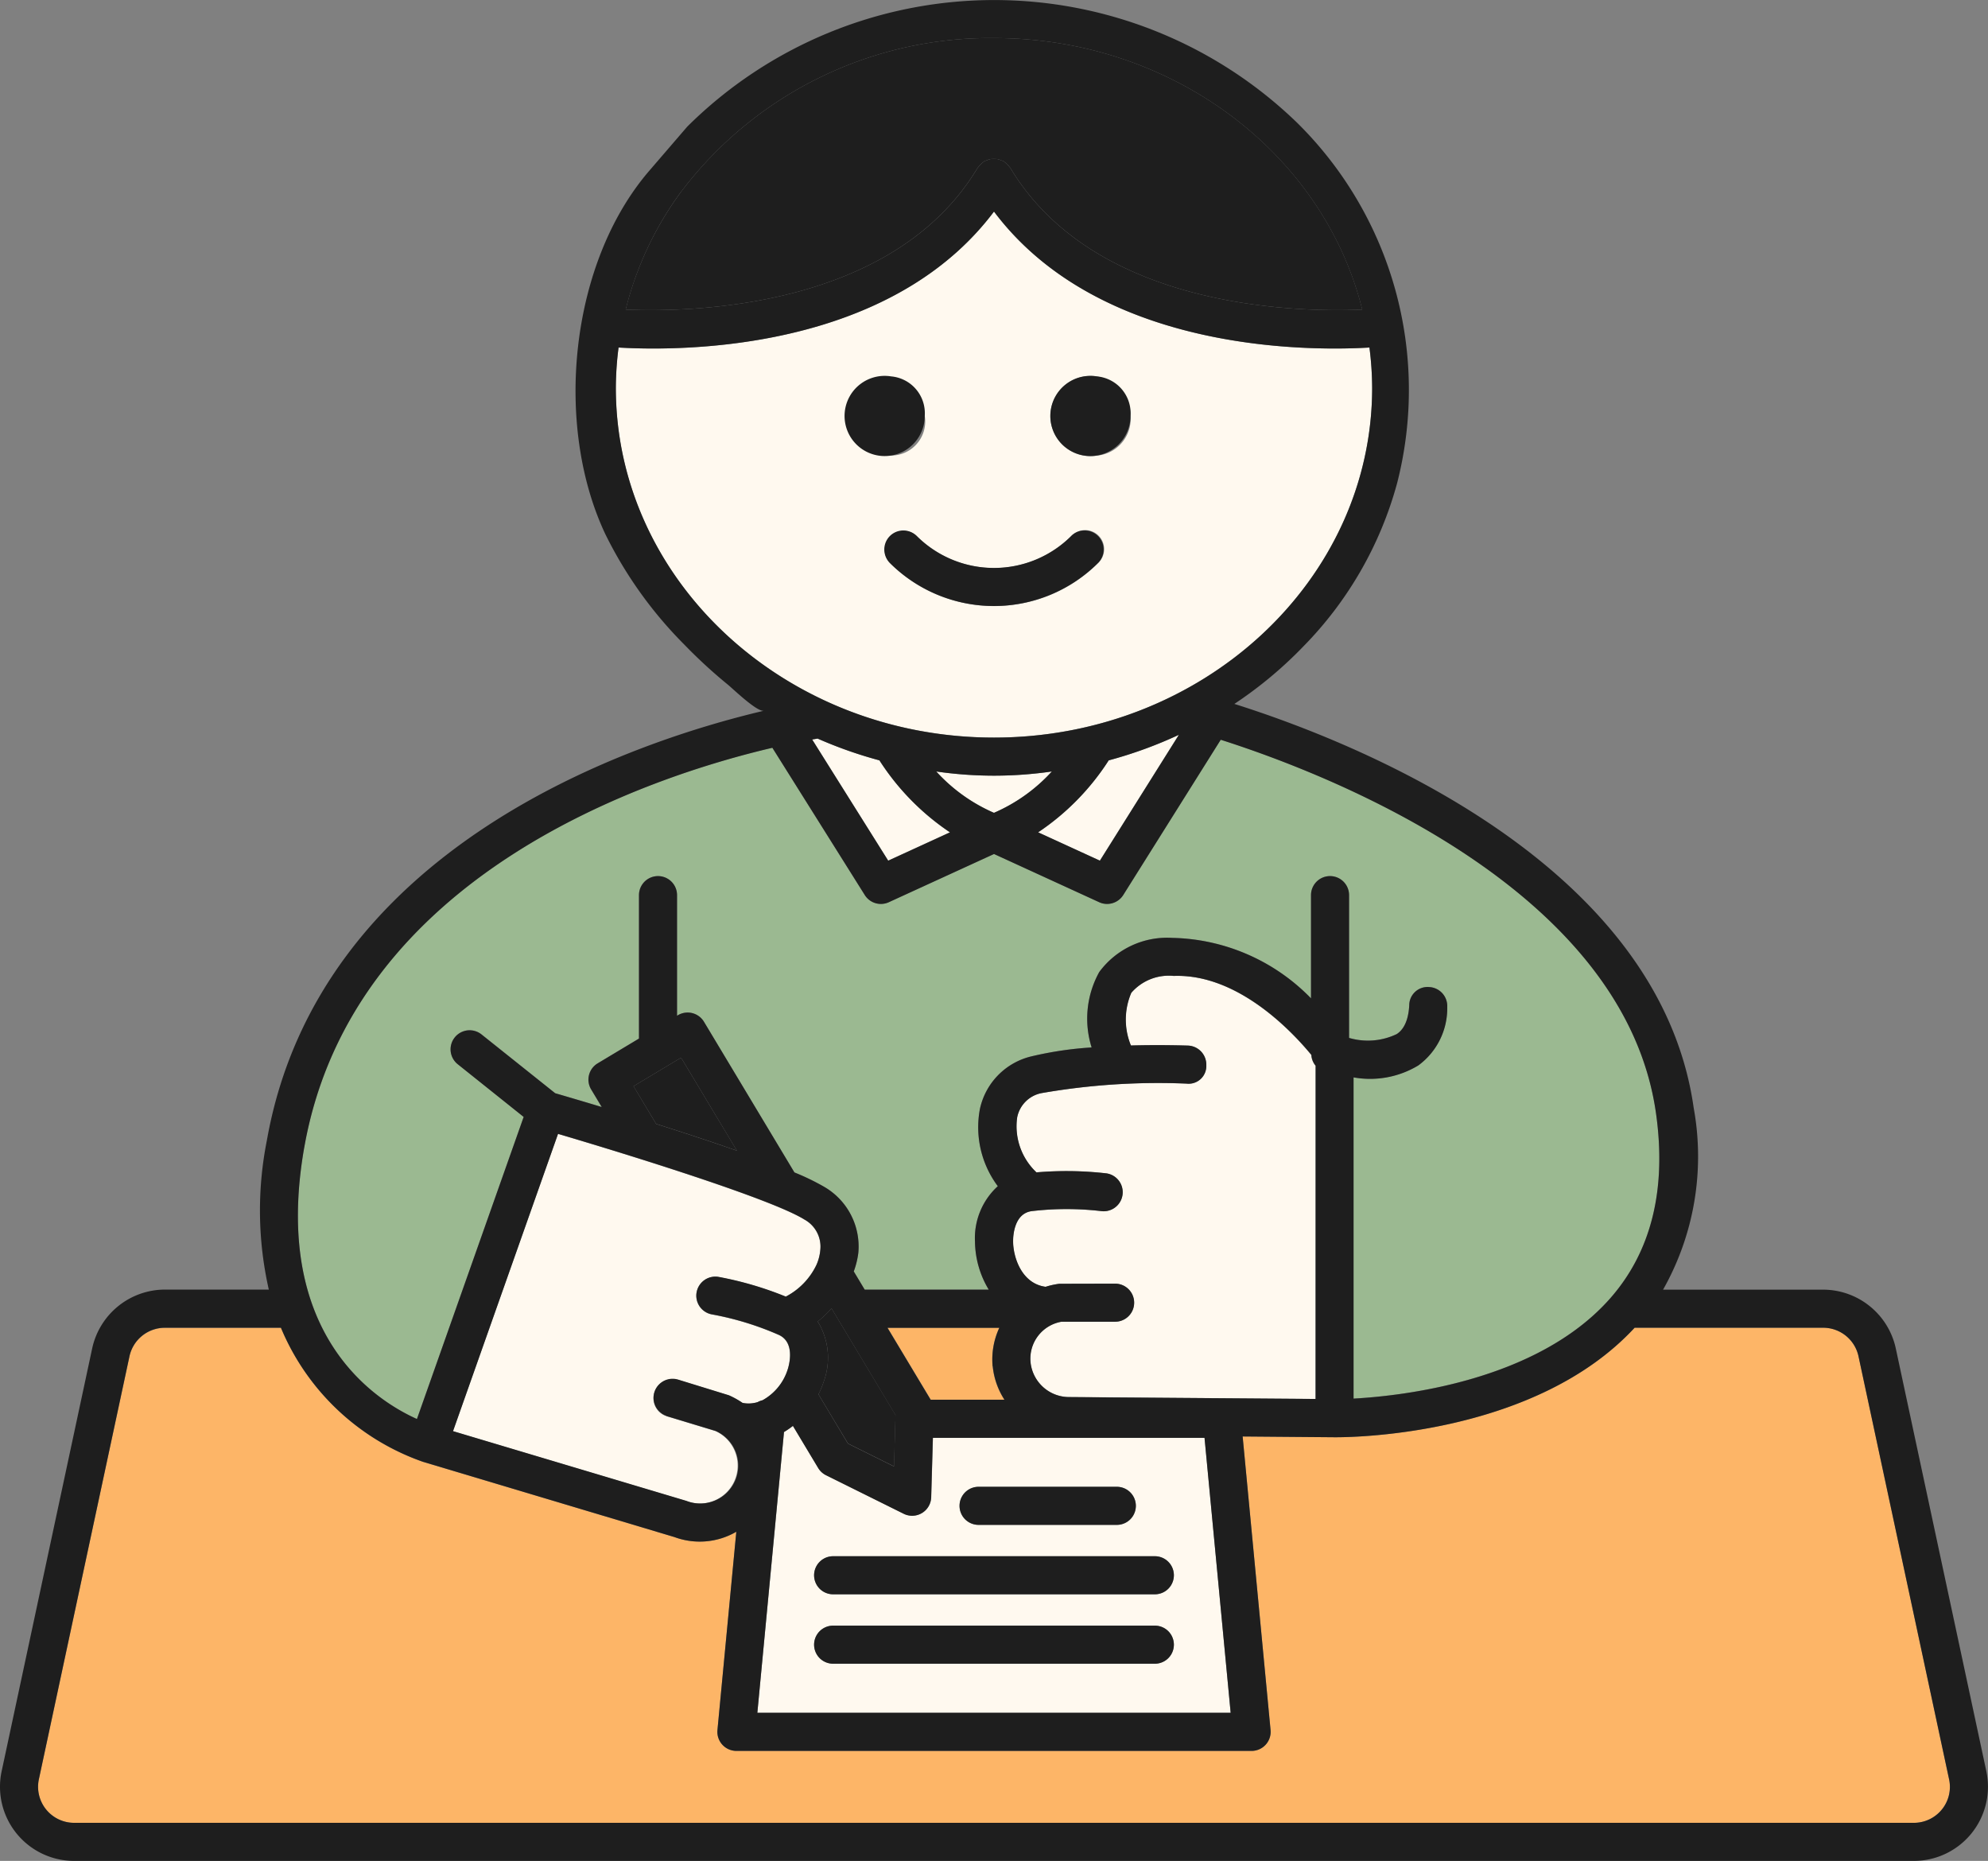 <svg xmlns="http://www.w3.org/2000/svg" xmlns:xlink="http://www.w3.org/1999/xlink" width="106.805" height="99.964" viewBox="0 0 106.805 99.964">
  <rect x="0" y="0" width="106.805" height="99.964" fill="#808080" stroke="none"/>
  <defs>
    <clipPath id="clip-path">
      <rect id="Rectangle_5362" data-name="Rectangle 5362" width="106.805" height="99.964" fill="none"/>
    </clipPath>
  </defs>
  <g id="Group_5203" data-name="Group 5203" clip-path="url(#clip-path)">
    <path id="Path_21906" data-name="Path 21906" d="M54.1,154.93,59.836,138.7l-3.542-2.833a1.023,1.023,0,1,1,1.278-1.6l3.952,3.161c.438.127,1.334.389,2.5.741l-.568-.946a1.021,1.021,0,0,1,.352-1.4l2.219-1.331v-7.705a1.022,1.022,0,0,1,2.045,0v6.478l.046-.028a1.024,1.024,0,0,1,1.4.351l4.86,8.094A12.645,12.645,0,0,1,76,142.47,3.7,3.7,0,0,1,77.815,146a4.449,4.449,0,0,1-.245,1l.588.98h6.664a5.106,5.106,0,0,1-.74-2.583,3.771,3.771,0,0,1,1.226-2.976,5.289,5.289,0,0,1-.963-4.138,3.705,3.705,0,0,1,2.776-2.837,19.043,19.043,0,0,1,3.227-.478,5.16,5.16,0,0,1,.409-4.05,4.53,4.53,0,0,1,3.926-1.835,10.693,10.693,0,0,1,7.451,3.248v-5.545a1.022,1.022,0,0,1,2.045,0v7.67a3.585,3.585,0,0,0,2.564-.208c.152-.105.613-.425.669-1.552a.985.985,0,0,1,1.071-.973,1.021,1.021,0,0,1,.97,1.071,3.8,3.8,0,0,1-1.555,3.141,5.01,5.01,0,0,1-3.477.641v17.253c2.654-.145,9.887-.949,13.794-5.391,2.207-2.509,3.031-5.854,2.454-9.94-1.712-12.1-17.65-18.23-23.385-20.059l-5.238,8.342a1.027,1.027,0,0,1-.866.478,1.011,1.011,0,0,1-.426-.093l-5.65-2.59-5.652,2.59a1.013,1.013,0,0,1-.425.093,1.027,1.027,0,0,1-.867-.479l-4.964-7.91c-6.442,1.51-22.545,6.722-25.146,21.46-1.77,10.027,3.8,13.586,6.053,14.6" transform="translate(-31.702 -78.704)" fill="#9bb991"/>
    <path id="Path_21907" data-name="Path 21907" d="M133.656,119.421a23.158,23.158,0,0,1-3.321-1.17l-.292.05,4.085,6.509,3.319-1.522a13.3,13.3,0,0,1-3.791-3.867" transform="translate(-86.412 -78.577)" fill="#fff9ef"/>
    <path id="Path_21908" data-name="Path 21908" d="M173.786,117.648a23.2,23.2,0,0,1-3.771,1.373,13.28,13.28,0,0,1-3.792,3.867l3.319,1.522Z" transform="translate(-110.453 -78.176)" fill="#fff9ef"/>
    <path id="Path_21909" data-name="Path 21909" d="M104,169.34l-2.556,1.534,1.215,2.024c1.427.45,2.94.946,4.34,1.437Z" transform="translate(-67.409 -112.525)" fill="#1e1e1e"/>
    <path id="Path_21910" data-name="Path 21910" d="M139.77,20.682C137.7,12.341,129.623,6.095,119.985,6.095a20.8,20.8,0,0,0-16.753,8.182c-.013.015-.023.032-.037.046a18,18,0,0,0-3,6.359c3.52.148,14.368-.044,18.908-7.616.008-.014.022-.02.03-.033a.982.982,0,0,1,.139-.151.994.994,0,0,1,.149-.136c.013-.009.02-.022.034-.031a.977.977,0,0,1,.141-.051,1.029,1.029,0,0,1,.187-.067,1.928,1.928,0,0,1,.39,0,1.011,1.011,0,0,1,.2.07.884.884,0,0,1,.135.048c.013.008.02.021.033.03a1.025,1.025,0,0,1,.149.136.991.991,0,0,1,.14.152c.008.013.022.019.03.033,4.54,7.571,15.389,7.764,18.908,7.616" transform="translate(-66.582 -4.05)" fill="#1e1e1e"/>
    <path id="Path_21911" data-name="Path 21911" d="M145.3,228.925H130.708l-.092,3.193a1.023,1.023,0,0,1-1.478.887l-4.174-2.071a1.02,1.02,0,0,1-.421-.389l-1.356-2.26a4.206,4.206,0,0,1-.48.33L121.272,243.7H146.7Zm-12.14,2.639h7.427a1.022,1.022,0,1,1,0,2.045h-7.427a1.022,1.022,0,1,1,0-2.045m9.472,9.5H125.344a1.022,1.022,0,1,1,0-2.045h17.284a1.022,1.022,0,1,1,0,2.045m0-3.729H125.344a1.022,1.022,0,1,1,0-2.045h17.284a1.022,1.022,0,1,1,0,2.045" transform="translate(-80.584 -151.693)" fill="#fff9ef"/>
    <path id="Path_21912" data-name="Path 21912" d="M130.945,210.181a3.709,3.709,0,0,1,.339,3.18,5.157,5.157,0,0,1-.3.728l1.587,2.645,2.474,1.228.08-2.762-3.44-5.729a5.813,5.813,0,0,1-.74.71" transform="translate(-87.012 -139.191)" fill="#1e1e1e"/>
    <path id="Path_21913" data-name="Path 21913" d="M142.126,212.58l2.32,3.864H148.4a3.97,3.97,0,0,1-.271-3.864Z" transform="translate(-94.441 -141.257)" fill="#fdb567"/>
    <path id="Path_21914" data-name="Path 21914" d="M84.615,194.741l2.754.849a4.532,4.532,0,0,1,.741.413h.009a1.663,1.663,0,0,0,.789-.047.989.989,0,0,1,.261-.1,2.878,2.878,0,0,0,1.358-1.67c.076-.237.4-1.435-.477-1.841a16.1,16.1,0,0,0-3.581-1.1,1.022,1.022,0,0,1,.333-2.017,18.473,18.473,0,0,1,3.617,1.057,3.733,3.733,0,0,0,1.634-1.676c.008-.015.013-.032.022-.047a2.52,2.52,0,0,0,.2-.791,1.658,1.658,0,0,0-.857-1.629c-1.771-1.1-9.446-3.48-13.235-4.6l-5.643,15.97,12.539,3.75a2.036,2.036,0,0,0,1.565-3.757l-2.64-.8a1.023,1.023,0,0,1,.6-1.955" transform="translate(-48.207 -120.63)" fill="#fff9ef"/>
    <path id="Path_21915" data-name="Path 21915" d="M156.123,123.519a21.536,21.536,0,0,1-6.212,0,9.085,9.085,0,0,0,3.107,2.222,9.087,9.087,0,0,0,3.105-2.222" transform="translate(-99.614 -82.077)" fill="#fff9ef"/>
    <path id="Path_21916" data-name="Path 21916" d="M139.1,41.176c-.481.028-1.105.053-1.863.053-4.565,0-13.453-.9-18.307-7.357-4.852,6.458-13.74,7.357-18.307,7.357-.758,0-1.382-.025-1.863-.053a17.411,17.411,0,0,0-.146,2.164c0,10.36,9.114,18.789,20.316,18.789S139.25,53.7,139.25,43.341a17.411,17.411,0,0,0-.146-2.164M111.6,44.853a1.831,1.831,0,1,1,1.807,2.126,1.986,1.986,0,0,1-1.807-2.126m12.927,7.9a7.919,7.919,0,0,1-11.185,0,1.023,1.023,0,0,1,1.446-1.446,5.874,5.874,0,0,0,8.294,0,1.023,1.023,0,1,1,1.446,1.446m-.064-5.77a2.154,2.154,0,1,1,1.807-2.126,1.986,1.986,0,0,1-1.807,2.126" transform="translate(-65.531 -22.508)" fill="#fff9ef"/>
    <path id="Path_21917" data-name="Path 21917" d="M178.467,161.073a1.008,1.008,0,0,1-.231-.583c-1.041-1.265-3.957-4.369-7.394-4.242a2.668,2.668,0,0,0-2.278.906,3.65,3.65,0,0,0-.021,2.831c1.649-.044,2.957,0,3.065.005a1.024,1.024,0,0,1,.985,1.06.949.949,0,0,1-1.061.983,36.484,36.484,0,0,0-7.8.512,1.655,1.655,0,0,0-1.3,1.305,3.4,3.4,0,0,0,1.037,2.951,18.885,18.885,0,0,1,3.768.055,1.023,1.023,0,0,1-.276,2.027,16.083,16.083,0,0,0-3.748,0c-.961.13-1,1.372-1,1.62.006.9.48,2.279,1.749,2.445a4.129,4.129,0,0,1,.733-.162l3-.007a1.022,1.022,0,0,1,0,2.045h-2.882a2.012,2.012,0,0,0-1.659,2.2,2.083,2.083,0,0,0,2.117,1.842l13.188.108Z" transform="translate(-107.791 -103.822)" fill="#fff9ef"/>
    <path id="Path_21918" data-name="Path 21918" d="M102.007,212.58H91.871c-5.265,5.689-14.828,5.883-16.026,5.883h-.11l-4.923-.041,1.5,15.771a1.023,1.023,0,0,1-1.019,1.119H43.616a1.022,1.022,0,0,1-1.018-1.119l1.013-10.653a3.909,3.909,0,0,1-3.318.288l-13.516-4.041,0,0a12.873,12.873,0,0,1-7.628-7.2H12.9a1.946,1.946,0,0,0-1.893,1.532L6.141,236.834a1.936,1.936,0,0,0,1.893,2.343h98.839a1.934,1.934,0,0,0,1.893-2.342L103.9,214.111a1.945,1.945,0,0,0-1.893-1.531" transform="translate(-4.052 -141.257)" fill="#fdb567"/>
    <path id="Path_21919" data-name="Path 21919" d="M139.113,60.263a2.154,2.154,0,1,0,1.807,2.126,1.986,1.986,0,0,0-1.807-2.126" transform="translate(-91.238 -40.044)" fill="#1e1e1e"/>
    <path id="Path_21920" data-name="Path 21920" d="M172.064,60.263a2.154,2.154,0,1,0,1.807,2.126,1.986,1.986,0,0,0-1.807-2.126" transform="translate(-113.134 -40.044)" fill="#1e1e1e"/>
    <path id="Path_21921" data-name="Path 21921" d="M151.643,85.232a5.875,5.875,0,0,1-8.294,0,1.022,1.022,0,1,0-1.446,1.446,7.919,7.919,0,0,0,11.185,0,1.022,1.022,0,0,0-1.446-1.446" transform="translate(-94.095 -56.437)" fill="#1e1e1e"/>
    <path id="Path_21922" data-name="Path 21922" d="M106.716,95.149l-4.867-22.723a4,4,0,0,0-3.894-3.148H89.348a14.54,14.54,0,0,0,1.645-9.765c-1.883-13.318-18.484-19.749-24.677-21.7a22.044,22.044,0,0,0,3.7-3.082,19.977,19.977,0,0,0,5.046-8.785A20.151,20.151,0,0,0,69.7,6.606a23.39,23.39,0,0,0-32.78.2L34.878,9.178c-4.274,4.968-5.128,13.644-2.357,19.514a22.386,22.386,0,0,0,4.24,5.931,27.1,27.1,0,0,0,2.344,2.156c.276.225,1.577,1.486,1.938,1.4-6.84,1.611-23.9,7.185-26.708,23.095a19.24,19.24,0,0,0,.107,8H8.849a4.006,4.006,0,0,0-3.894,3.148L.088,95.149a3.982,3.982,0,0,0,3.894,4.815h98.839a3.982,3.982,0,0,0,3.894-4.815m-70.1-84.877c.014-.014.023-.031.037-.046A20.8,20.8,0,0,1,53.4,2.045c9.638,0,17.714,6.246,19.785,14.587-3.52.148-14.368-.044-18.908-7.616-.008-.013-.022-.02-.03-.033a2.274,2.274,0,0,0-.289-.288c-.013-.008-.019-.022-.033-.03a.923.923,0,0,0-.135-.048,1.009,1.009,0,0,0-.2-.07,1,1,0,0,0-.187-.01.961.961,0,0,0-.2.011,1.02,1.02,0,0,0-.187.067.981.981,0,0,0-.141.051c-.013.008-.02.022-.033.03a1,1,0,0,0-.149.136.983.983,0,0,0-.139.151c-.009.013-.022.019-.03.033-4.541,7.572-15.389,7.764-18.908,7.616a18.006,18.006,0,0,1,2.995-6.359M33.087,20.833a17.406,17.406,0,0,1,.146-2.164c.481.028,1.106.053,1.863.053,4.567,0,13.454-.9,18.307-7.357,4.854,6.458,13.742,7.357,18.307,7.357.758,0,1.382-.025,1.863-.053a17.407,17.407,0,0,1,.146,2.164c0,10.361-9.114,18.789-20.315,18.789S33.087,31.194,33.087,20.833M50.3,41.442a21.536,21.536,0,0,0,6.212,0A9.084,9.084,0,0,1,53.4,43.664,9.087,9.087,0,0,1,50.3,41.442m.738,3.27-3.319,1.522-4.085-6.509.293-.05a23.1,23.1,0,0,0,3.321,1.17,13.29,13.29,0,0,0,3.791,3.867m8.528-3.867a23.136,23.136,0,0,0,3.77-1.373l-4.244,6.761-3.319-1.522a13.267,13.267,0,0,0,3.793-3.867M16.348,61.63c2.6-14.738,18.7-19.95,25.147-21.46l4.965,7.91a1.022,1.022,0,0,0,1.292.386l5.652-2.59,5.65,2.59a1.008,1.008,0,0,0,.425.093,1.028,1.028,0,0,0,.867-.478l5.238-8.342C71.318,41.567,87.256,47.7,88.968,59.8c.577,4.086-.248,7.431-2.455,9.94-3.906,4.441-11.139,5.246-13.793,5.391V57.876a5.009,5.009,0,0,0,3.477-.641,3.8,3.8,0,0,0,1.556-3.141,1.021,1.021,0,0,0-.971-1.071.984.984,0,0,0-1.07.973c-.056,1.126-.517,1.447-.669,1.552a3.586,3.586,0,0,1-2.564.207V48.085a1.022,1.022,0,0,0-2.045,0V53.63a10.694,10.694,0,0,0-7.451-3.248,4.53,4.53,0,0,0-3.926,1.835,5.16,5.16,0,0,0-.409,4.05,19.082,19.082,0,0,0-3.228.478,3.706,3.706,0,0,0-2.776,2.837,5.29,5.29,0,0,0,.963,4.138,3.772,3.772,0,0,0-1.226,2.976,5.1,5.1,0,0,0,.74,2.583H46.457l-.588-.98a4.487,4.487,0,0,0,.245-1A3.705,3.705,0,0,0,44.3,63.766a12.678,12.678,0,0,0-1.619-.785l-4.86-8.094a1.024,1.024,0,0,0-1.4-.351l-.046.028V48.085a1.022,1.022,0,0,0-2.045,0v7.705l-2.219,1.331a1.02,1.02,0,0,0-.351,1.4l.568.946c-1.168-.352-2.064-.614-2.5-.741L25.87,55.569a1.023,1.023,0,0,0-1.278,1.6L28.134,60,22.4,76.227c-2.255-1.011-7.822-4.569-6.053-14.6M35.805,76.066l2.64.8a2.036,2.036,0,0,1-1.566,3.758L24.34,76.878l5.642-15.97c3.79,1.116,11.464,3.494,13.235,4.6a1.658,1.658,0,0,1,.857,1.629,2.541,2.541,0,0,1-.2.791c-.009.015-.014.032-.022.047a3.733,3.733,0,0,1-1.634,1.676A18.434,18.434,0,0,0,38.6,68.59a1.022,1.022,0,0,0-.333,2.017,16.068,16.068,0,0,1,3.581,1.1c.881.406.553,1.6.477,1.841a2.879,2.879,0,0,1-1.358,1.669,1,1,0,0,0-.261.1,1.662,1.662,0,0,1-.789.046H39.9a4.586,4.586,0,0,0-.741-.413l-2.754-.849a1.023,1.023,0,0,0-.6,1.955M34.036,58.349l2.556-1.534,3,5c-1.4-.491-2.914-.987-4.34-1.437Zm19.3,15.043a4.054,4.054,0,0,0,.63,1.8H50l-2.32-3.864h6.008a4.073,4.073,0,0,0-.36,2.069m-5.22,2.617-.08,2.762-2.474-1.228L43.971,74.9a5.154,5.154,0,0,0,.3-.728,3.709,3.709,0,0,0-.339-3.18,5.812,5.812,0,0,0,.74-.71Zm-5.99.913a4.209,4.209,0,0,0,.48-.33l1.356,2.26a1.021,1.021,0,0,0,.421.39l4.174,2.071a1.013,1.013,0,0,0,.455.107,1.022,1.022,0,0,0,1.022-.994l.092-3.193H64.712L66.118,92.01H40.688Zm15.364-1.878A2.083,2.083,0,0,1,55.37,73.2,2.012,2.012,0,0,1,57.03,71h2.882a1.022,1.022,0,0,0,0-2.045l-3,.007a4.122,4.122,0,0,0-.733.162c-1.269-.165-1.743-1.549-1.749-2.445,0-.248.036-1.49,1-1.62a16.087,16.087,0,0,1,3.749,0,1.023,1.023,0,0,0,.275-2.027,18.886,18.886,0,0,0-3.768-.055,3.4,3.4,0,0,1-1.037-2.951,1.655,1.655,0,0,1,1.3-1.305,36.482,36.482,0,0,1,7.8-.512.949.949,0,0,0,1.061-.983,1.024,1.024,0,0,0-.984-1.06c-.107,0-1.416-.049-3.065-.005a3.649,3.649,0,0,1,.021-2.831,2.668,2.668,0,0,1,2.279-.906c3.436-.126,6.352,2.978,7.394,4.242a1.006,1.006,0,0,0,.23.583v17.9ZM104.329,97.2a1.932,1.932,0,0,1-1.508.719H3.982a1.936,1.936,0,0,1-1.893-2.343L6.956,72.855a1.947,1.947,0,0,1,1.893-1.532h6.243a12.871,12.871,0,0,0,7.629,7.2l0,0L36.24,82.57a3.907,3.907,0,0,0,3.318-.288L38.545,92.936a1.023,1.023,0,0,0,1.019,1.119H67.242a1.023,1.023,0,0,0,1.019-1.119l-1.5-15.771,4.923.041h.11c1.2,0,10.761-.195,16.026-5.883H97.954a1.945,1.945,0,0,1,1.893,1.531l4.867,22.724a1.924,1.924,0,0,1-.385,1.623" transform="translate(0)" fill="#1e1e1e"/>
    <path id="Path_21923" data-name="Path 21923" d="M154.668,240.1h7.427a1.022,1.022,0,1,0,0-2.045h-7.427a1.022,1.022,0,1,0,0,2.045" transform="translate(-102.095 -158.188)" fill="#1e1e1e"/>
    <path id="Path_21924" data-name="Path 21924" d="M148.668,249.168H131.384a1.022,1.022,0,1,0,0,2.045h17.284a1.022,1.022,0,1,0,0-2.045" transform="translate(-86.624 -165.57)" fill="#1e1e1e"/>
    <path id="Path_21925" data-name="Path 21925" d="M148.668,260.281H131.384a1.022,1.022,0,1,0,0,2.045h17.284a1.022,1.022,0,1,0,0-2.045" transform="translate(-86.624 -172.954)" fill="#1e1e1e"/>
  </g>
</svg>
